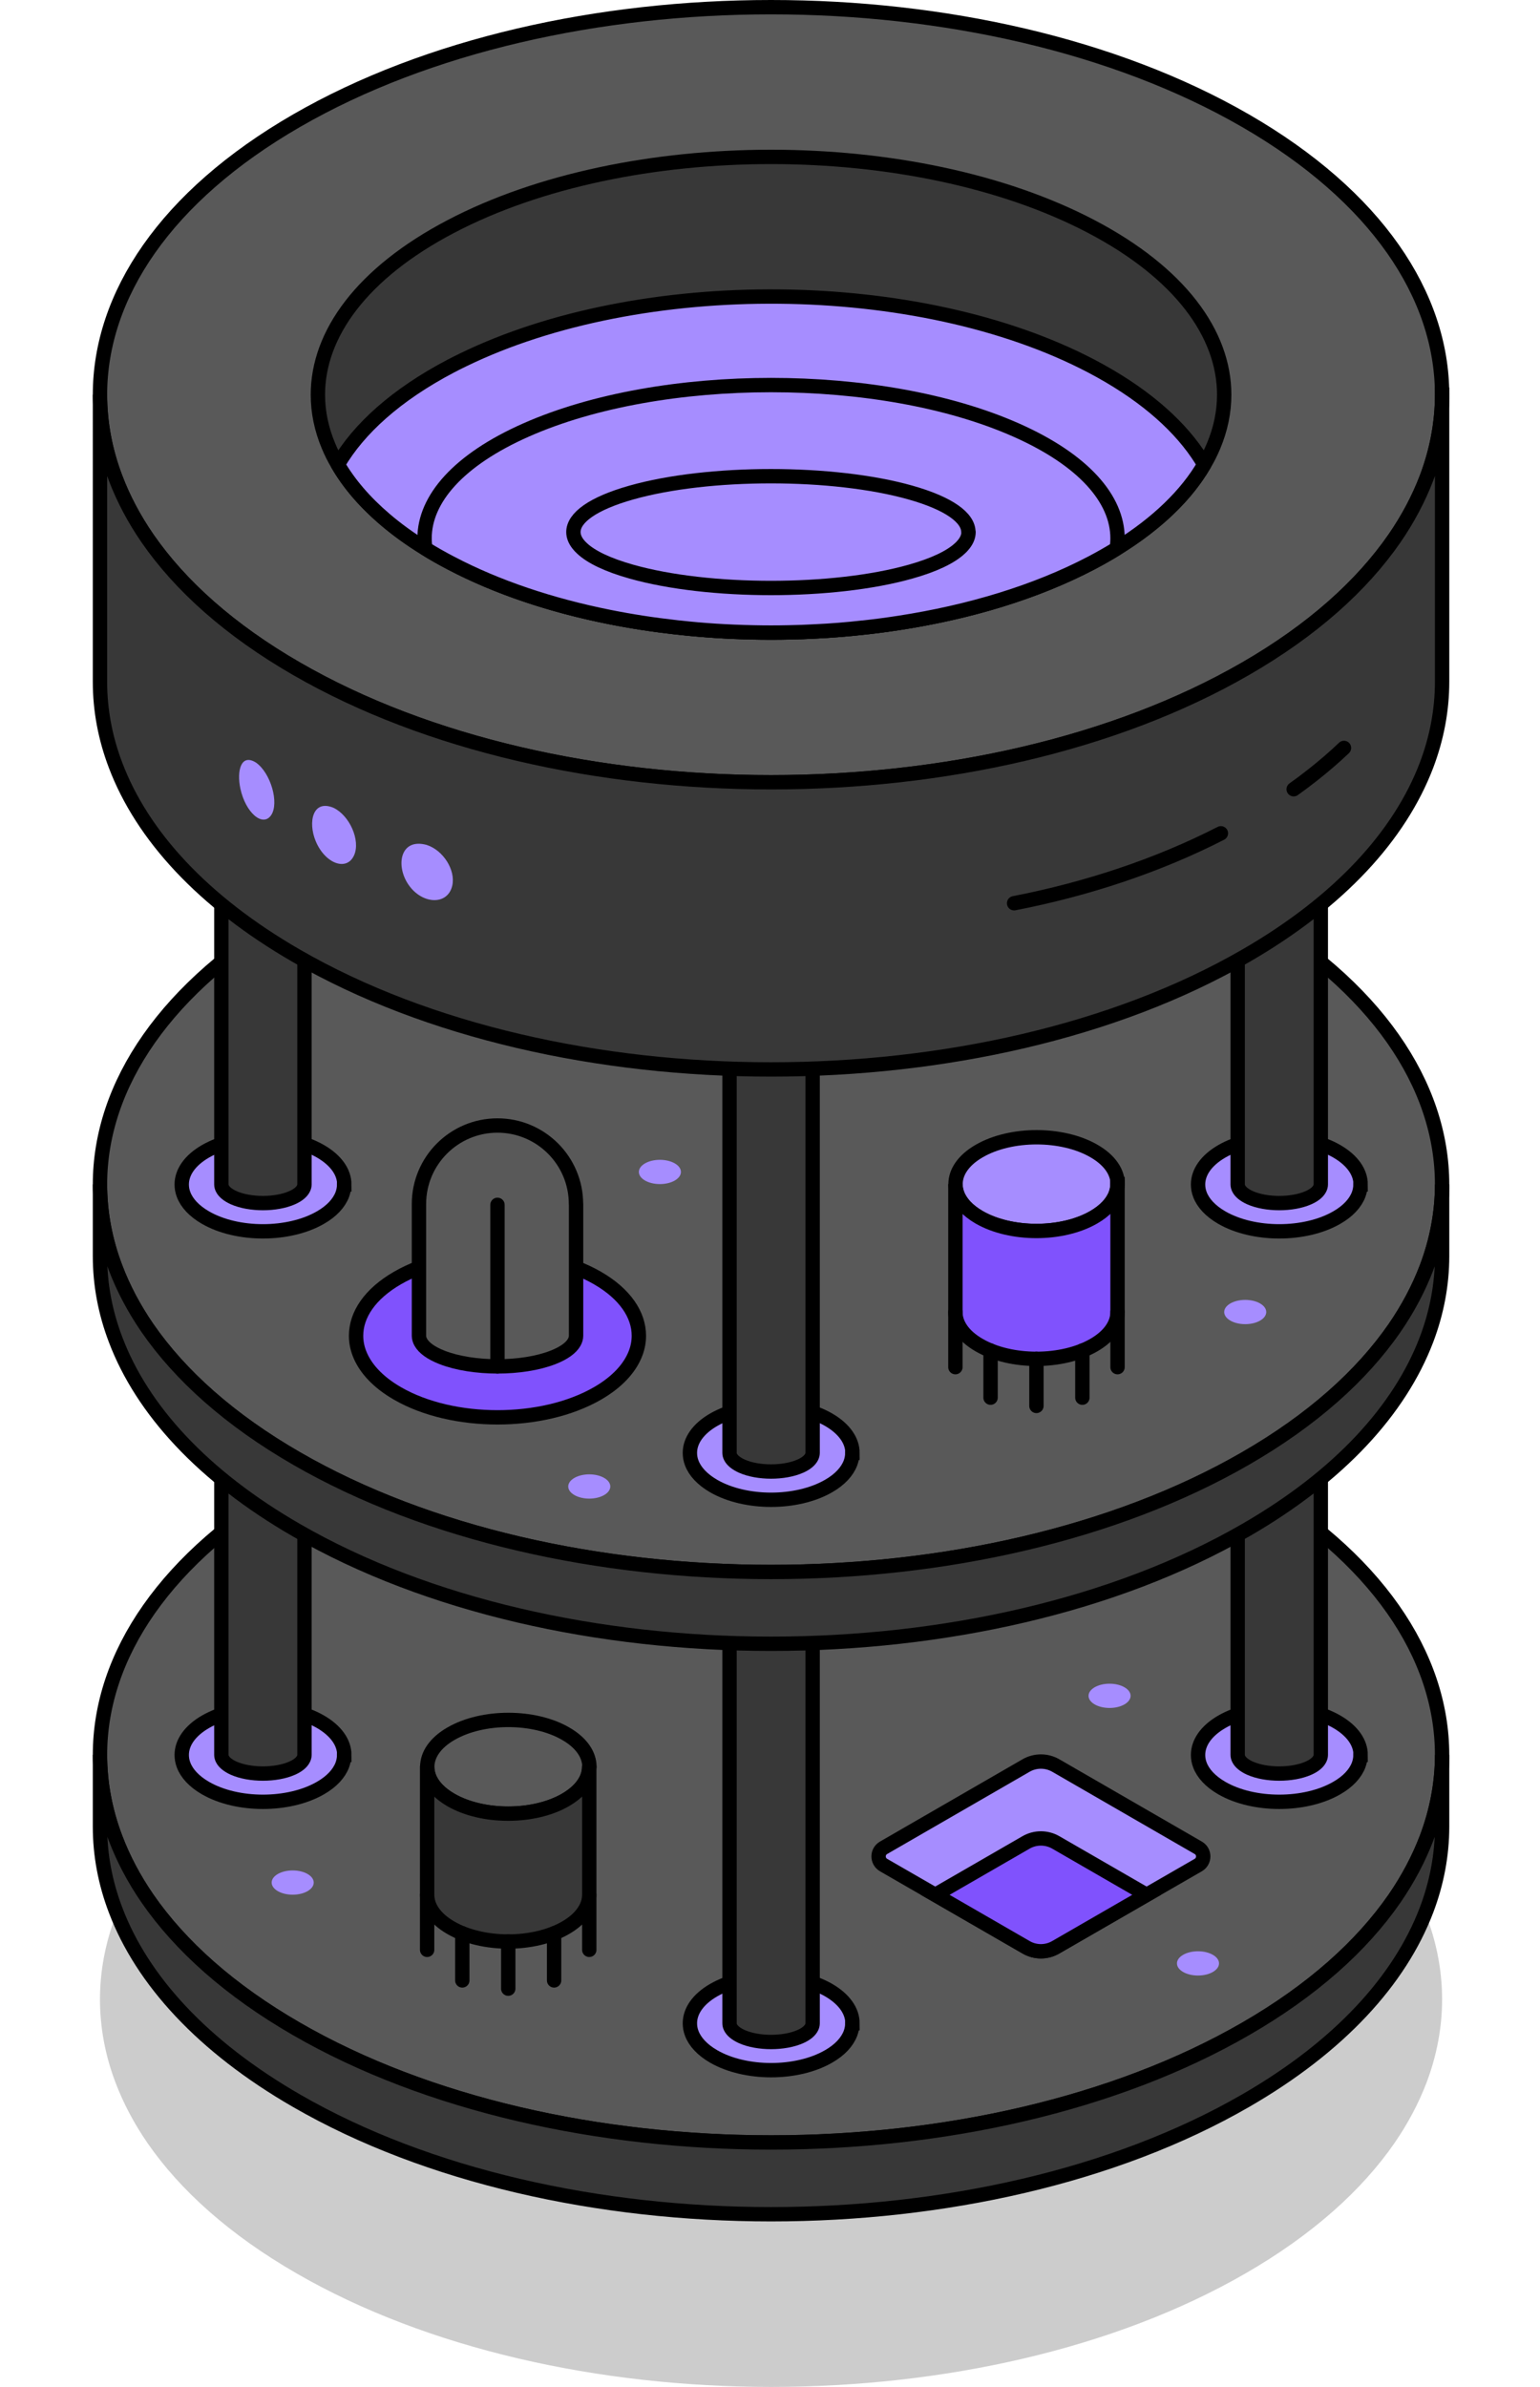 <?xml version="1.0" encoding="UTF-8"?><svg id="Layer_1" xmlns="http://www.w3.org/2000/svg" xmlns:xlink="http://www.w3.org/1999/xlink" viewBox="0 0 214.56 332.47"><defs><style>.cls-1{filter:url(#outer-glow-20);}.cls-1,.cls-2,.cls-3,.cls-4,.cls-5,.cls-6,.cls-7,.cls-8,.cls-9,.cls-10,.cls-11,.cls-12,.cls-13,.cls-14,.cls-15,.cls-16,.cls-17,.cls-18,.cls-19,.cls-20,.cls-21,.cls-22,.cls-23,.cls-24{fill:#a68dff;}.cls-2{filter:url(#outer-glow-23);}.cls-3{filter:url(#outer-glow-24);}.cls-4{filter:url(#outer-glow-21);}.cls-5{filter:url(#outer-glow-22);}.cls-6{filter:url(#outer-glow-19);}.cls-7{filter:url(#outer-glow-12);}.cls-8{filter:url(#outer-glow-13);}.cls-9{filter:url(#outer-glow-11);}.cls-10{filter:url(#outer-glow-16);}.cls-25{fill:#595959;}.cls-25,.cls-11,.cls-12,.cls-13,.cls-14,.cls-15,.cls-16,.cls-26,.cls-27,.cls-28,.cls-29,.cls-17,.cls-18,.cls-19,.cls-20,.cls-21,.cls-22,.cls-23,.cls-24{stroke:#000;stroke-width:2px;}.cls-25,.cls-11,.cls-12,.cls-13,.cls-14,.cls-15,.cls-16,.cls-27,.cls-28{stroke-linejoin:round;}.cls-25,.cls-11,.cls-12,.cls-13,.cls-14,.cls-15,.cls-16,.cls-27,.cls-28,.cls-29,.cls-17,.cls-18,.cls-19,.cls-20,.cls-21,.cls-22,.cls-23,.cls-24{stroke-linecap:round;}.cls-11{filter:url(#outer-glow-5);}.cls-12{filter:url(#outer-glow-14);}.cls-13{filter:url(#outer-glow-18);}.cls-14{filter:url(#outer-glow-10);}.cls-15{filter:url(#outer-glow-17);}.cls-16{filter:url(#outer-glow-15);}.cls-26{fill:#8052fd;}.cls-26,.cls-29,.cls-17,.cls-18,.cls-19,.cls-20,.cls-21,.cls-22,.cls-23,.cls-24{stroke-miterlimit:10;}.cls-27,.cls-29{fill:#383838;}.cls-28{fill:none;}.cls-17{filter:url(#outer-glow-9);}.cls-18{filter:url(#outer-glow-1);}.cls-19{filter:url(#outer-glow-4);}.cls-20{filter:url(#outer-glow-3);}.cls-21{filter:url(#outer-glow-8);}.cls-22{filter:url(#outer-glow-7);}.cls-23{filter:url(#outer-glow-6);}.cls-24{filter:url(#outer-glow-2);}.cls-30{opacity:.2;}</style><filter id="outer-glow-1" filterUnits="userSpaceOnUse"><feOffset dx="0" dy="0"/><feGaussianBlur result="blur" stdDeviation="8"/><feFlood flood-color="#a68dff" flood-opacity="1"/><feComposite in2="blur" operator="in"/><feComposite in="SourceGraphic"/></filter><filter id="outer-glow-2" filterUnits="userSpaceOnUse"><feOffset dx="0" dy="0"/><feGaussianBlur result="blur-2" stdDeviation="8"/><feFlood flood-color="#a68dff" flood-opacity="1"/><feComposite in2="blur-2" operator="in"/><feComposite in="SourceGraphic"/></filter><filter id="outer-glow-3" filterUnits="userSpaceOnUse"><feOffset dx="0" dy="0"/><feGaussianBlur result="blur-3" stdDeviation="8"/><feFlood flood-color="#a68dff" flood-opacity="1"/><feComposite in2="blur-3" operator="in"/><feComposite in="SourceGraphic"/></filter><filter id="outer-glow-4" filterUnits="userSpaceOnUse"><feOffset dx="0" dy="0"/><feGaussianBlur result="blur-4" stdDeviation="8"/><feFlood flood-color="#a68dff" flood-opacity="1"/><feComposite in2="blur-4" operator="in"/><feComposite in="SourceGraphic"/></filter><filter id="outer-glow-5" filterUnits="userSpaceOnUse"><feOffset dx="0" dy="0"/><feGaussianBlur result="blur-5" stdDeviation="8"/><feFlood flood-color="#a68dff" flood-opacity="1"/><feComposite in2="blur-5" operator="in"/><feComposite in="SourceGraphic"/></filter><filter id="outer-glow-6" filterUnits="userSpaceOnUse"><feOffset dx="0" dy="0"/><feGaussianBlur result="blur-6" stdDeviation="8"/><feFlood flood-color="#a68dff" flood-opacity="1"/><feComposite in2="blur-6" operator="in"/><feComposite in="SourceGraphic"/></filter><filter id="outer-glow-7" filterUnits="userSpaceOnUse"><feOffset dx="0" dy="0"/><feGaussianBlur result="blur-7" stdDeviation="8"/><feFlood flood-color="#a68dff" flood-opacity="1"/><feComposite in2="blur-7" operator="in"/><feComposite in="SourceGraphic"/></filter><filter id="outer-glow-8" filterUnits="userSpaceOnUse"><feOffset dx="0" dy="0"/><feGaussianBlur result="blur-8" stdDeviation="8"/><feFlood flood-color="#a68dff" flood-opacity="1"/><feComposite in2="blur-8" operator="in"/><feComposite in="SourceGraphic"/></filter><filter id="outer-glow-9" filterUnits="userSpaceOnUse"><feOffset dx="0" dy="0"/><feGaussianBlur result="blur-9" stdDeviation="8"/><feFlood flood-color="#a68dff" flood-opacity="1"/><feComposite in2="blur-9" operator="in"/><feComposite in="SourceGraphic"/></filter><filter id="outer-glow-10" filterUnits="userSpaceOnUse"><feOffset dx="0" dy="0"/><feGaussianBlur result="blur-10" stdDeviation="8"/><feFlood flood-color="#a68dff" flood-opacity="1"/><feComposite in2="blur-10" operator="in"/><feComposite in="SourceGraphic"/></filter><filter id="outer-glow-11" filterUnits="userSpaceOnUse"><feOffset dx="0" dy="0"/><feGaussianBlur result="blur-11" stdDeviation="8"/><feFlood flood-color="#a68dff" flood-opacity="1"/><feComposite in2="blur-11" operator="in"/><feComposite in="SourceGraphic"/></filter><filter id="outer-glow-12" filterUnits="userSpaceOnUse"><feOffset dx="0" dy="0"/><feGaussianBlur result="blur-12" stdDeviation="8"/><feFlood flood-color="#a68dff" flood-opacity="1"/><feComposite in2="blur-12" operator="in"/><feComposite in="SourceGraphic"/></filter><filter id="outer-glow-13" filterUnits="userSpaceOnUse"><feOffset dx="0" dy="0"/><feGaussianBlur result="blur-13" stdDeviation="8"/><feFlood flood-color="#a68dff" flood-opacity="1"/><feComposite in2="blur-13" operator="in"/><feComposite in="SourceGraphic"/></filter><filter id="outer-glow-14" filterUnits="userSpaceOnUse"><feOffset dx="0" dy="0"/><feGaussianBlur result="blur-14" stdDeviation="8"/><feFlood flood-color="#a68dff" flood-opacity="1"/><feComposite in2="blur-14" operator="in"/><feComposite in="SourceGraphic"/></filter><filter id="outer-glow-15" filterUnits="userSpaceOnUse"><feOffset dx="0" dy="0"/><feGaussianBlur result="blur-15" stdDeviation="8"/><feFlood flood-color="#a68dff" flood-opacity="1"/><feComposite in2="blur-15" operator="in"/><feComposite in="SourceGraphic"/></filter><filter id="outer-glow-16" filterUnits="userSpaceOnUse"><feOffset dx="0" dy="0"/><feGaussianBlur result="blur-16" stdDeviation="8"/><feFlood flood-color="#a68dff" flood-opacity="1"/><feComposite in2="blur-16" operator="in"/><feComposite in="SourceGraphic"/></filter><filter id="outer-glow-17" filterUnits="userSpaceOnUse"><feOffset dx="0" dy="0"/><feGaussianBlur result="blur-17" stdDeviation="8"/><feFlood flood-color="#a68dff" flood-opacity="1"/><feComposite in2="blur-17" operator="in"/><feComposite in="SourceGraphic"/></filter><filter id="outer-glow-18" filterUnits="userSpaceOnUse"><feOffset dx="0" dy="0"/><feGaussianBlur result="blur-18" stdDeviation="8"/><feFlood flood-color="#a68dff" flood-opacity="1"/><feComposite in2="blur-18" operator="in"/><feComposite in="SourceGraphic"/></filter><filter id="outer-glow-19" filterUnits="userSpaceOnUse"><feOffset dx="0" dy="0"/><feGaussianBlur result="blur-19" stdDeviation="8"/><feFlood flood-color="#a68dff" flood-opacity="1"/><feComposite in2="blur-19" operator="in"/><feComposite in="SourceGraphic"/></filter><filter id="outer-glow-20" filterUnits="userSpaceOnUse"><feOffset dx="0" dy="0"/><feGaussianBlur result="blur-20" stdDeviation="8"/><feFlood flood-color="#a68dff" flood-opacity="1"/><feComposite in2="blur-20" operator="in"/><feComposite in="SourceGraphic"/></filter><filter id="outer-glow-21" filterUnits="userSpaceOnUse"><feOffset dx="0" dy="0"/><feGaussianBlur result="blur-21" stdDeviation="8"/><feFlood flood-color="#a68dff" flood-opacity="1"/><feComposite in2="blur-21" operator="in"/><feComposite in="SourceGraphic"/></filter><filter id="outer-glow-22" filterUnits="userSpaceOnUse"><feOffset dx="0" dy="0"/><feGaussianBlur result="blur-22" stdDeviation="8"/><feFlood flood-color="#a68dff" flood-opacity="1"/><feComposite in2="blur-22" operator="in"/><feComposite in="SourceGraphic"/></filter><filter id="outer-glow-23" filterUnits="userSpaceOnUse"><feOffset dx="0" dy="0"/><feGaussianBlur result="blur-23" stdDeviation="8"/><feFlood flood-color="#a68dff" flood-opacity="1"/><feComposite in2="blur-23" operator="in"/><feComposite in="SourceGraphic"/></filter><filter id="outer-glow-24" filterUnits="userSpaceOnUse"><feOffset dx="0" dy="0"/><feGaussianBlur result="blur-24" stdDeviation="8"/><feFlood flood-color="#a68dff" flood-opacity="1"/><feComposite in2="blur-24" operator="in"/><feComposite in="SourceGraphic"/></filter></defs><path class="cls-30" d="M200.92,278.49c0,3.89-.73,7.81-2.18,11.63-1.09,2.84-2.57,5.65-4.45,8.38-4.57,6.61-11.48,12.81-20.76,18.16-36.51,21.08-95.7,21.08-132.21,0-9.28-5.35-16.2-11.55-20.77-18.16-1.88-2.73-3.36-5.54-4.44-8.38-1.46-3.82-2.18-7.74-2.18-11.63,0-13.81,9.12-27.62,27.39-38.17,36.51-21.08,95.7-21.08,132.21,0,18.26,10.55,27.39,24.36,27.39,38.17Z"/><path class="cls-25" d="M200.92,244.44c0,3.89-.73,7.81-2.18,11.63-1.09,2.84-2.57,5.65-4.45,8.38-4.57,6.61-11.48,12.81-20.76,18.16-36.51,21.08-95.7,21.08-132.21,0-9.28-5.35-16.2-11.55-20.77-18.16-1.88-2.73-3.36-5.54-4.44-8.38-1.46-3.82-2.18-7.74-2.18-11.63,0-13.81,9.12-27.62,27.39-38.17,36.51-21.08,95.7-21.08,132.21,0,18.26,10.55,27.39,24.36,27.39,38.17Z"/><path class="cls-29" d="M200.92,244.44v10c0,3.89-.73,7.81-2.18,11.63-3.71,9.73-12.1,18.98-25.21,26.54-36.51,21.08-95.7,21.08-132.21,0-13.11-7.56-21.52-16.81-25.21-26.54-1.46-3.82-2.18-7.74-2.18-11.63v-10c0,3.89,.72,7.81,2.18,11.63,1.08,2.84,2.56,5.65,4.44,8.38,4.57,6.61,11.49,12.81,20.77,18.16,36.51,21.08,95.7,21.08,132.21,0,9.28-5.35,16.19-11.55,20.76-18.16,1.88-2.73,3.36-5.54,4.45-8.38,1.45-3.82,2.18-7.74,2.18-11.63Z"/><path class="cls-18" d="M118.75,207.05c0,.47-.09,.95-.26,1.41-.45,1.18-1.46,2.3-3.05,3.21-4.42,2.55-11.59,2.55-16.01,0-1.59-.92-2.61-2.04-3.05-3.21-.18-.46-.26-.94-.26-1.41,0-1.67,1.1-3.34,3.32-4.62,4.42-2.55,11.59-2.55,16.01,0,2.21,1.28,3.32,2.95,3.32,4.62Z"/><path class="cls-24" d="M189.55,244.44c0,.47-.09,.95-.26,1.41-.45,1.18-1.46,2.3-3.05,3.21-4.42,2.55-11.59,2.55-16.01,0-1.59-.92-2.61-2.04-3.05-3.21-.18-.46-.26-.94-.26-1.41,0-1.67,1.1-3.34,3.32-4.62,4.42-2.55,11.59-2.55,16.01,0,2.21,1.28,3.32,2.95,3.32,4.62Z"/><path class="cls-20" d="M47.95,244.44c0,.47-.09,.95-.26,1.41-.45,1.18-1.46,2.3-3.05,3.21-4.42,2.55-11.59,2.55-16.01,0-1.59-.92-2.61-2.04-3.05-3.21-.18-.46-.26-.94-.26-1.41,0-1.67,1.1-3.34,3.32-4.62,4.42-2.55,11.59-2.55,16.01,0,2.21,1.28,3.32,2.95,3.32,4.62Z"/><path class="cls-19" d="M118.75,281.82c0,.47-.09,.95-.26,1.41-.45,1.18-1.46,2.3-3.05,3.21-4.42,2.55-11.59,2.55-16.01,0-1.59-.92-2.61-2.04-3.05-3.21-.18-.46-.26-.94-.26-1.41,0-1.67,1.1-3.34,3.32-4.62,4.42-2.55,11.59-2.55,16.01,0,2.21,1.28,3.32,2.95,3.32,4.62Z"/><path class="cls-29" d="M172.44,135.67v108.77h0c0,.19,.05,.38,.14,.56,.23,.47,.75,.91,1.56,1.28,2.26,1.01,5.92,1.01,8.18,0,.81-.36,1.33-.81,1.56-1.28,.09-.18,.14-.37,.14-.56h0v-108.77h-11.57Z"/><path class="cls-29" d="M101.64,173.06v108.77h0c0,.19,.05,.38,.14,.56,.23,.47,.75,.91,1.56,1.28,2.26,1.01,5.92,1.01,8.18,0,.81-.36,1.33-.81,1.56-1.28,.09-.18,.14-.37,.14-.56h0v-108.77h-11.57Z"/><path class="cls-29" d="M30.84,135.67v108.77h0c0,.19,.05,.38,.14,.56,.23,.47,.75,.91,1.56,1.28,2.26,1.01,5.92,1.01,8.18,0,.81-.36,1.33-.81,1.56-1.28,.09-.18,.14-.37,.14-.56h0v-108.77h-11.57Z"/><g><path class="cls-25" d="M200.92,164.98c0,3.89-.73,7.81-2.18,11.63-1.09,2.84-2.57,5.65-4.45,8.38-4.57,6.61-11.48,12.81-20.76,18.16-36.51,21.08-95.7,21.08-132.21,0-9.28-5.35-16.2-11.55-20.77-18.16-1.88-2.73-3.36-5.54-4.44-8.38-1.46-3.82-2.18-7.74-2.18-11.63,0-13.81,9.12-27.62,27.39-38.17,36.51-21.08,95.7-21.08,132.21,0,18.26,10.55,27.39,24.36,27.39,38.17Z"/><g><path class="cls-26" d="M89.01,186.05c0,.82-.15,1.65-.46,2.45-.78,2.05-2.55,4-5.31,5.59-7.69,4.44-20.17,4.44-27.86,0-2.76-1.59-4.53-3.54-5.31-5.59-.31-.81-.46-1.63-.46-2.45,0-2.91,1.92-5.82,5.77-8.04,7.69-4.44,20.17-4.44,27.86,0,3.85,2.22,5.77,5.13,5.77,8.04Z"/><path class="cls-25" d="M80.25,167.71c0-6.04-4.9-10.94-10.94-10.94h0c-6.04,0-10.94,4.9-10.94,10.94v18.34h0c0,.31,.09,.62,.26,.92,.43,.77,1.42,1.5,2.95,2.1,4.27,1.67,11.2,1.67,15.47,0,1.53-.6,2.52-1.33,2.95-2.1,.17-.3,.26-.61,.26-.92h0v-18.34Z"/><line class="cls-11" x1="69.31" y1="167.82" x2="69.31" y2="190.33"/></g><path class="cls-29" d="M200.92,164.98v10c0,3.89-.73,7.81-2.18,11.63-3.71,9.73-12.1,18.98-25.21,26.54-36.51,21.08-95.7,21.08-132.21,0-13.11-7.56-21.52-16.81-25.21-26.54-1.46-3.82-2.18-7.74-2.18-11.63v-10c0,3.89,.72,7.81,2.18,11.63,1.08,2.84,2.56,5.65,4.44,8.38,4.57,6.61,11.49,12.81,20.77,18.16,36.51,21.08,95.7,21.08,132.21,0,9.28-5.35,16.19-11.55,20.76-18.16,1.88-2.73,3.36-5.54,4.45-8.38,1.45-3.82,2.18-7.74,2.18-11.63Z"/><path class="cls-23" d="M118.75,127.59c0,.47-.09,.95-.26,1.41-.45,1.18-1.46,2.3-3.05,3.21-4.42,2.55-11.59,2.55-16.01,0-1.59-.92-2.61-2.04-3.05-3.21-.18-.46-.26-.94-.26-1.41,0-1.67,1.1-3.34,3.32-4.62,4.42-2.55,11.59-2.55,16.01,0,2.21,1.28,3.32,2.95,3.32,4.62Z"/><path class="cls-22" d="M189.55,164.98c0,.47-.09,.95-.26,1.41-.45,1.18-1.46,2.3-3.05,3.21-4.42,2.55-11.59,2.55-16.01,0-1.59-.92-2.61-2.04-3.05-3.21-.18-.46-.26-.94-.26-1.41,0-1.67,1.1-3.34,3.32-4.62,4.42-2.55,11.59-2.55,16.01,0,2.21,1.28,3.32,2.95,3.32,4.62Z"/><path class="cls-21" d="M47.95,164.98c0,.47-.09,.95-.26,1.41-.45,1.18-1.46,2.3-3.05,3.21-4.42,2.55-11.59,2.55-16.01,0-1.59-.92-2.61-2.04-3.05-3.21-.18-.46-.26-.94-.26-1.41,0-1.67,1.1-3.34,3.32-4.62,4.42-2.55,11.59-2.55,16.01,0,2.21,1.28,3.32,2.95,3.32,4.62Z"/><path class="cls-17" d="M118.75,202.37c0,.47-.09,.95-.26,1.41-.45,1.18-1.46,2.3-3.05,3.21-4.42,2.55-11.59,2.55-16.01,0-1.59-.92-2.61-2.04-3.05-3.21-.18-.46-.26-.94-.26-1.41,0-1.67,1.1-3.34,3.32-4.62,4.42-2.55,11.59-2.55,16.01,0,2.21,1.28,3.32,2.95,3.32,4.62Z"/><path class="cls-29" d="M172.44,56.21v108.77h0c0,.19,.05,.38,.14,.56,.23,.47,.75,.91,1.56,1.28,2.26,1.01,5.92,1.01,8.18,0,.81-.36,1.33-.81,1.56-1.28,.09-.18,.14-.37,.14-.56h0V56.21h-11.57Z"/><path class="cls-29" d="M101.64,93.6v108.77h0c0,.19,.05,.38,.14,.56,.23,.47,.75,.91,1.56,1.28,2.26,1.01,5.92,1.01,8.18,0,.81-.36,1.33-.81,1.56-1.28,.09-.18,.14-.37,.14-.56h0V93.6h-11.57Z"/><path class="cls-29" d="M30.84,56.21v108.77h0c0,.19,.05,.38,.14,.56,.23,.47,.75,.91,1.56,1.28,2.26,1.01,5.92,1.01,8.18,0,.81-.36,1.33-.81,1.56-1.28,.09-.18,.14-.37,.14-.56h0V56.21h-11.57Z"/></g><g><path class="cls-25" d="M194.29,74.99c-4.57,6.61-11.48,12.81-20.76,18.16-36.51,21.08-95.7,21.08-132.21,0-9.28-5.35-16.2-11.55-20.77-18.16,4.56-6.62,11.49-12.82,20.77-18.18,36.51-21.08,95.7-21.08,132.21,0,9.28,5.36,16.2,11.56,20.76,18.18Z"/><path class="cls-25" d="M200.92,54.98c0,3.89-.73,7.81-2.18,11.63-1.09,2.84-2.57,5.65-4.45,8.38-4.57,6.61-11.48,12.81-20.76,18.16-36.51,21.08-95.7,21.08-132.21,0-9.28-5.35-16.2-11.55-20.77-18.16-1.88-2.73-3.36-5.54-4.44-8.38-1.46-3.82-2.18-7.74-2.18-11.63,0-13.81,9.12-27.62,27.39-38.17,36.51-21.08,95.7-21.08,132.21,0,18.26,10.55,27.39,24.36,27.39,38.17Z"/><path class="cls-29" d="M170.56,54.98c0,2.39-.49,4.79-1.48,7.14-.36,.87-.79,1.73-1.3,2.58-2.91,5.01-8.15,9.74-15.72,13.71-24.65,12.94-64.62,12.94-89.27,0-7.57-3.97-12.82-8.7-15.72-13.71-.51-.85-.94-1.71-1.3-2.58-.99-2.35-1.48-4.75-1.48-7.14,0-8.47,6.16-16.95,18.5-23.42,24.65-12.94,64.62-12.94,89.27,0,12.33,6.47,18.5,14.95,18.5,23.42Z"/><path class="cls-14" d="M167.78,64.7c-2.43,4.19-6.5,8.18-12.19,11.7-1.11,.69-2.29,1.36-3.53,2.01-7.74,4.06-16.99,6.84-26.8,8.35-1.62,.25-3.26,.47-4.91,.65-.05,.01-.1,.01-.15,.01-2.21,.25-4.44,.43-6.68,.53-1.18,.07-2.36,.11-3.54,.13-1.7,.04-3.4,.04-5.11,0-3.43-.07-6.85-.28-10.22-.66-.05,0-.09,0-.14-.01-.11-.01-.23-.02-.34-.04-3.15-.35-6.26-.83-9.3-1.44-8.05-1.61-15.59-4.11-22.08-7.52-1.24-.65-2.42-1.31-3.53-2.01-2.11-1.29-3.99-2.66-5.65-4.08-2.83-2.42-5.01-4.98-6.54-7.62,2.92-5.01,8.16-9.73,15.72-13.7,.58-.3,1.16-.6,1.75-.88,24.76-12.04,63.44-11.75,87.52,.88,6.8,3.57,11.73,7.75,14.77,12.2,.34,.5,.66,1,.95,1.5Z"/><path class="cls-29" d="M200.92,54.98v40c0,3.89-.73,7.81-2.18,11.63-3.71,9.73-12.1,18.98-25.21,26.54-36.51,21.08-95.7,21.08-132.21,0-13.11-7.56-21.52-16.81-25.21-26.54-1.46-3.82-2.18-7.74-2.18-11.63V54.98c0,3.89,.72,7.81,2.18,11.63,1.08,2.84,2.56,5.65,4.44,8.38,4.57,6.61,11.49,12.81,20.77,18.16,36.51,21.08,95.7,21.08,132.21,0,9.28-5.35,16.19-11.55,20.76-18.16,1.88-2.73,3.36-5.54,4.45-8.38,1.45-3.82,2.18-7.74,2.18-11.63Z"/><g><path class="cls-28" d="M180.24,109.93c.89-.63,1.75-1.28,2.59-1.94,1.59-1.25,3.07-2.52,4.42-3.81"/><path class="cls-28" d="M141.29,125.81c10.23-1.99,20.1-5.28,28.81-9.74"/></g><g><path class="cls-9" d="M35.68,106.23c-2.13-1.35-2.71,1.19-2.19,3.61,.72,3.36,3.12,5.43,4.29,3.7,1.14-1.7-.06-5.86-2.09-7.3"/><path class="cls-7" d="M46.47,112.52c-2.89-1.22-3.59,1.97-2.49,4.63,1.31,3.17,4.37,4.28,5.37,1.94,.88-2.05-.63-5.49-2.88-6.57"/><path class="cls-8" d="M59.45,117.69c-3.56-.98-4.31,2.61-2.73,5.24,1.85,3.07,5.67,3.31,6.3,.39,.46-2.15-1.27-4.89-3.57-5.63"/></g><path class="cls-12" d="M155.7,74.98c0,.47-.04,.95-.11,1.42-1.11,.69-2.29,1.36-3.53,2.01-7.74,4.06-16.99,6.84-26.8,8.35-1.62,.25-3.26,.47-4.91,.65-.05,.01-.1,.01-.15,.01-2.21,.25-4.44,.43-6.68,.53-1.18,.07-2.36,.11-3.54,.13-1.7,.04-3.4,.04-5.11,0-3.43-.07-6.85-.28-10.22-.66-.05,0-.09,0-.14-.01-.11-.01-.23-.02-.34-.04-3.15-.35-6.26-.83-9.3-1.44-8.05-1.61-15.59-4.11-22.08-7.52-1.24-.65-2.42-1.31-3.53-2.01-.07-.47-.11-.95-.11-1.42,0-5.46,4.71-10.92,14.15-15.09,18.85-8.34,49.41-8.34,68.25,0,9.43,4.17,14.15,9.63,14.15,15.09Z"/><path class="cls-16" d="M134.94,74.11c0,.56-.21,1.12-.65,1.68-.16,.2-.34,.41-.57,.61-1.27,1.18-3.55,2.29-6.85,3.22-10.74,3.04-28.16,3.04-38.91,0-3.3-.93-5.59-2.04-6.85-3.22-.22-.2-.41-.4-.57-.61-.43-.55-.65-1.11-.65-1.68,0-1.99,2.68-3.98,8.06-5.5,10.74-3.04,28.16-3.04,38.91,0,5.37,1.52,8.06,3.51,8.06,5.5Z"/><ellipse class="cls-10" cx="107.43" cy="74.12" rx="2.93" ry="1.69"/></g><g><path class="cls-15" d="M155.7,164.93c0,.47-.09,.94-.26,1.41-.45,1.18-1.46,2.29-3.04,3.21-4.41,2.55-11.56,2.55-15.97,0-1.58-.91-2.6-2.03-3.04-3.21-.18-.46-.26-.93-.26-1.41,0-1.67,1.1-3.34,3.31-4.61,4.41-2.55,11.56-2.55,15.97,0,2.21,1.27,3.31,2.94,3.31,4.61Z"/><path class="cls-26" d="M155.7,164.93v17.82c0,1.67-1.1,3.34-3.31,4.61-4.41,2.55-11.56,2.55-15.97,0-2.21-1.27-3.31-2.94-3.31-4.61v-17.82c0,.47,.09,.94,.26,1.41,.45,1.18,1.46,2.29,3.04,3.21,4.41,2.55,11.56,2.55,15.97,0,1.58-.91,2.6-2.03,3.04-3.21,.18-.46,.26-.93,.26-1.41Z"/><line class="cls-28" x1="155.7" y1="190.43" x2="155.7" y2="182.75"/><line class="cls-28" x1="150.8" y1="194.68" x2="150.8" y2="188.12"/><line class="cls-28" x1="138.01" y1="194.68" x2="138.01" y2="188.12"/><line class="cls-28" x1="144.4" y1="195.83" x2="144.4" y2="189.27"/><line class="cls-28" x1="133.11" y1="190.43" x2="133.11" y2="182.75"/></g><g><path class="cls-25" d="M82.1,246.09c0,.47-.09,.94-.26,1.41-.45,1.18-1.46,2.29-3.04,3.21-4.41,2.55-11.56,2.55-15.97,0-1.58-.91-2.6-2.03-3.04-3.21-.18-.46-.26-.93-.26-1.41,0-1.67,1.1-3.34,3.31-4.61,4.41-2.55,11.56-2.55,15.97,0,2.21,1.27,3.31,2.94,3.31,4.61Z"/><path class="cls-27" d="M82.1,246.09v17.82c0,1.67-1.1,3.34-3.31,4.61-4.41,2.55-11.56,2.55-15.97,0-2.21-1.27-3.31-2.94-3.31-4.61v-17.82c0,.47,.09,.94,.26,1.41,.45,1.18,1.46,2.29,3.04,3.21,4.41,2.55,11.56,2.55,15.97,0,1.58-.91,2.6-2.03,3.04-3.21,.18-.46,.26-.93,.26-1.41Z"/><line class="cls-28" x1="82.1" y1="271.59" x2="82.1" y2="263.91"/><line class="cls-28" x1="77.2" y1="275.85" x2="77.2" y2="269.29"/><line class="cls-28" x1="64.41" y1="275.85" x2="64.41" y2="269.29"/><line class="cls-28" x1="70.81" y1="277" x2="70.81" y2="270.43"/><line class="cls-28" x1="59.51" y1="271.59" x2="59.51" y2="263.91"/></g><path class="cls-13" d="M166.95,259.78l-7.2,4.15-12.65,7.3c-1.28,.75-2.87,.75-4.15,0l-12.65-7.3-7.2-4.15c-.92-.54-.92-1.87,0-2.4l19.85-11.46c1.28-.74,2.87-.74,4.15,0l19.85,11.46c.92,.53,.92,1.86,0,2.4Z"/><path class="cls-26" d="M159.75,263.93l-12.65,7.3c-1.28,.75-2.87,.75-4.15,0l-12.65-7.3,12.65-7.3c1.28-.74,2.87-.74,4.15,0l12.65,7.3Z"/><ellipse class="cls-6" cx="166.91" cy="273.48" rx="2.93" ry="1.69"/><ellipse class="cls-1" cx="154.59" cy="236.21" rx="2.93" ry="1.69"/><ellipse class="cls-4" cx="40.78" cy="262.22" rx="2.93" ry="1.69"/><ellipse class="cls-5" cx="82.1" cy="207.05" rx="2.93" ry="1.69"/><ellipse class="cls-2" cx="173.49" cy="182.75" rx="2.93" ry="1.69"/><ellipse class="cls-3" cx="91.94" cy="163.24" rx="2.93" ry="1.69"/></svg>